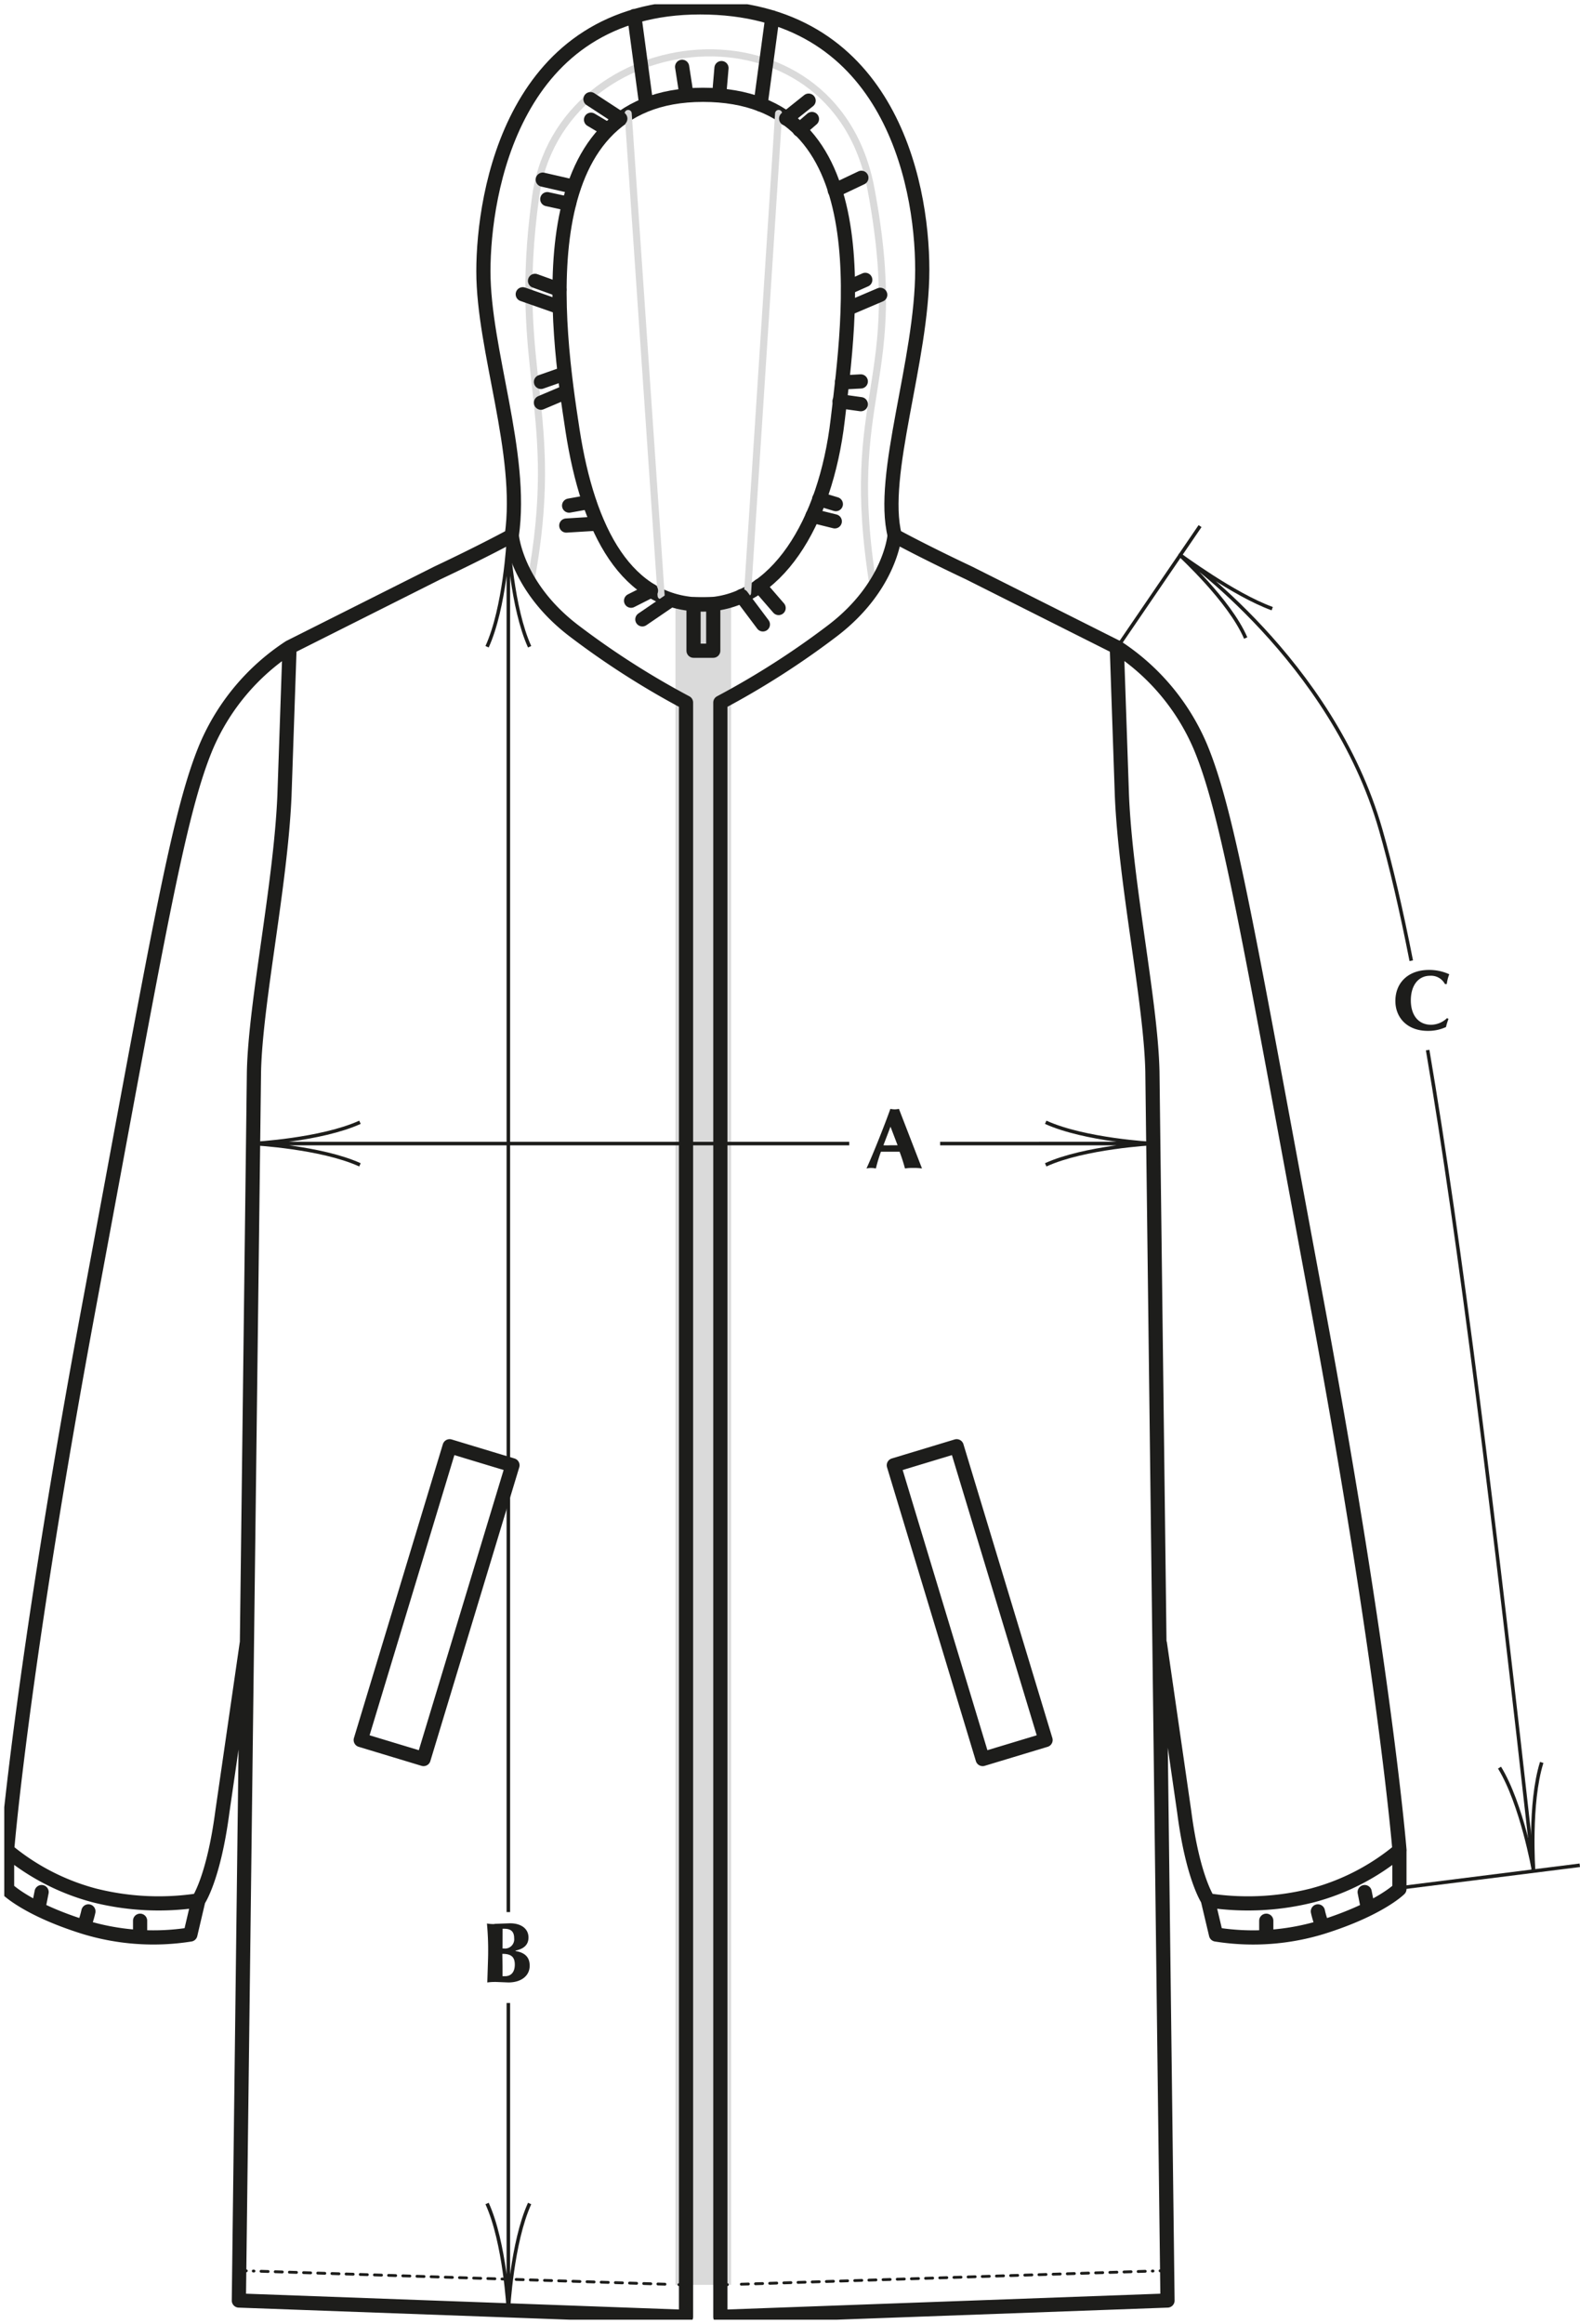 <svg xmlns="http://www.w3.org/2000/svg" viewBox="0 0 222.85 327.67" xmlns:v="https://vecta.io/nano"><defs><clipPath id="A" transform="translate(.6 .6)"><path d="M0 0h230v326.47H0z" fill="none"/></clipPath><clipPath id="B" transform="translate(.6 .6)"><path d="M-33.94-25.95h297.87v354.42H-33.94z" fill="none"/></clipPath></defs><g clip-path="url(#A)"><g clip-path="url(#A)"><g clip-path="url(#B)"><path d="M74.81 82.3c4.57-24.4-2.68-29.66.73-54.52s42.13-28.85 47.31-1.13-4.14 28.44.34 56.2" fill="none" stroke="#dadada" stroke-linecap="round" stroke-linejoin="round"/><path d="M95.27 84.75h7.84v237.41h-7.84z" fill="#dadada"/><g fill="none"><g stroke-linecap="round" stroke-linejoin="round"><g stroke="#1d1d1b"><path d="M147.47 245.34l-8.87 2.68-12.53-41.42 8.86-2.68zm45.48 23.82l-.47-2.38m-5.91 4.9a12.64 12.64 0 0 1-.69-2.18m-7.28 3.61v-2.29m-8.23-2.87l1.14 4.81a33.21 33.21 0 0 0 15.09-1.08c8-2.53 10.78-5.33 10.78-5.33v-5.45m-33.78-29.16l3.43 23.74c1.22 9.4 3.38 12.47 3.38 12.47a37.12 37.12 0 0 0 14.72-.71 32.07 32.07 0 0 0 12.26-6.34c0 0-2.05-25.69-11.65-77.24s-12.48-69-16.48-78.48a31.46 31.46 0 0 0-11.71-13.92M101.6 326.67l63.07-2.3-2.13-173.28c-.21-9.81-3.76-26.26-4.3-38.89l-.72-20.94-20.84-10.47c-6.58-3.1-10.51-5.26-10.51-5.26s-.59 7.17-8.72 13.38a116.16 116.16 0 0 1-15.85 10.15z" stroke-width="2"/><g stroke-width=".4"><path d="M101.6 322.16l.99-.03"/><path d="M104.56 322.07l58.07-1.86" stroke-dasharray="1 1"/><path d="M163.62 320.18l.99-.03"/></g><path d="M50.88 245.34l8.86 2.68 12.54-41.42-8.86-2.68zM5.4 269.16l.47-2.38m5.91 4.9a12.64 12.64 0 0 0 .69-2.18m7.29 3.61v-2.29m8.22-2.87l-1.13 4.81a33.25 33.25 0 0 1-15.07-1.08C3.75 269.15 1 266.35 1 266.35v-5.45m33.8-29.16l-3.44 23.74c-1.24 9.4-3.38 12.47-3.38 12.47a37.08 37.08 0 0 1-14.71-.71A32.06 32.06 0 0 1 1 260.9c0 0 2.05-25.69 11.65-77.24s12.48-69 16.48-78.48a31.46 31.46 0 0 1 11.71-13.92m55.92 235.41l-63.07-2.3 2.13-173.28c.22-9.81 3.76-26.26 4.3-38.89l.72-20.94 20.84-10.47c6.57-3.1 10.51-5.26 10.51-5.26s.6 7.17 8.72 13.38a116.16 116.16 0 0 0 15.85 10.15z" stroke-width="2"/><g stroke-width=".4"><path d="M96.76 322.16l-1-.03"/><path d="M93.79 322.07l-58.07-1.86" stroke-dasharray="1 1"/><path d="M34.74 320.18l-1-.03"/></g><path d="M108.93 2.45l-1.66 12.31m-17.8-12.5l1.68 12.5m8 70.48c10.25 0 17.29-11.43 19-26s6.28-45.87-19-45.87-20.6 33-18.4 47.28 7.65 24.59 18.36 24.59zm27.05-9.71c-2.16-8.51 3.88-24.73 3.88-37.49s-5-37-31.33-37-30.57 26.1-30.57 37.22 5.67 25.68 4 37.27" stroke-width="2"/></g><path d="M109.82 16l-4.38 67.6M88.6 16l4.65 68" stroke="#dadada"/><g stroke="#1d1d1b"><path d="M100.6 91.75h-2.78v-6.56h2.78zm-8.78-8.47l-2.81 1.42m5.59-.1l-4 2.73m-7.5-16.55l-2.83.51m4 2.54l-4.4.27m.38-45.35l-3.06-.67m1.71 12.76l-3.44-1.24m4.14 13.09l-3.3 1.16m3.61 1.4l-3.61 1.53m2.57-13.49l-5.14-1.8m7.19-15.16l-4.37-1m9.15-7.06l-2.34-1.39m4.13-.15l-4.21-2.75m18.16-.64l.32-3.74m-4.93 3.82l-.62-4m16.55 8.88l1.76-1.52m-3.64-.06l3.17-2.53m3.69 12.66l3.75-1.78m-1.56 15.33l2.11-.94m-2.11 3.91l4.22-1.8m-5.4 12.35l2.66-.14m-3 2.79l3 .42m-5.87 13.38l2.35.71m-3.29 1.65l3.14.78m-10.63 9.09l2.71 3.13m-5.22-1.69l3 4" stroke-width="2"/></g></g><path d="M211.5 249.23c3.15 5.15 4.8 14.5 4.8 14.5s-.66-9.48 1.15-15.23M50.77 164.24c-5.49-2.5-15-3-15-3s9.48-.5 15-3m96.72 6c5.49-2.5 15-3 15-3s-9.48-.5-15-3m15 3H132.6m-12.82 0h-84" stroke="#1d1d1b" stroke-width=".5"/></g><path d="M124.6 161.48a8.11 8.11 0 0 0 1 0h1l-1-2.62zm1.61-5.06a3.25 3.25 0 0 0 .58-.07l3.25 8.4a7.33 7.33 0 0 0-1.27-.07 6.33 6.33 0 0 0-1.13.07 23.48 23.48 0 0 0-.76-2.36h-1.26-1.37a21.06 21.06 0 0 0-.71 2.36 3.61 3.61 0 0 0-.65-.07 3.17 3.17 0 0 0-.68.07c.72-1.52 2.55-6.06 3.37-8.4a3.68 3.68 0 0 0 .63.07" fill="#1d1d1b"/><path d="M74.7 310.69c-2.5 5.49-3 15-3 15s-.49-9.49-3-15m6-219.5c-2.5-5.49-3-15-3-15s-.49 9.48-3 15m3-15V206.4m0 1.89v61.31m0 12.82v43.28" fill="none" stroke="#1d1d1b" stroke-width=".5"/><path d="M70.88 277.21v1.43h.35c.89 0 1.38-.62 1.38-1.63s-.44-1.52-1.7-1.52h-.06zm0-2.48h.17a1.3 1.3 0 0 0 1.47-1.43c0-.92-.42-1.34-1.37-1.35h-.26zm-1.1-3.47l2.16-.08c1.57 0 2.6.77 2.6 2 0 1-.62 1.6-1.83 1.85v.06c1.38.23 2 .92 2 2.07 0 1.42-1.19 2.36-3 2.36l-1.78-.07c-.34 0-.62 0-1.2.07l.1-3.15a41.24 41.24 0 0 0-.15-5.16 5.48 5.48 0 0 0 1 .08" fill="#1d1d1b"/><path d="M179.44 85.82c-5.51-2-12.93-7.58-13-7.56s6.93 6.31 9.26 11.7m40.6 173.86c-5.64-50.63-10.36-88.89-14.94-115.76m-2.31-12.6c-1.43-7.26-2.86-13.41-4.32-18.49-6.85-23.89-28.25-38.71-28.25-38.71m2.78-4.08L157.6 91.26M222.82 263l-25.6 3.22" fill="none" stroke="#1d1d1b" stroke-width=".5"/><path d="M204.41 137.37a5.55 5.55 0 0 0-.35 1.38h-.26a2.21 2.21 0 0 0-2.09-1.17c-1.7 0-2.72 1.4-2.72 3.47s1.05 3.44 2.86 3.44a3.3 3.3 0 0 0 2.25-.94l.2.12a8 8 0 0 0-.35 1.14 6 6 0 0 1-2.57.54c-2.86 0-4.57-1.83-4.57-4.22 0-2.58 1.83-4.37 4.72-4.37a6.69 6.69 0 0 1 2.88.61" fill="#1d1d1b"/></g></g></g></svg>